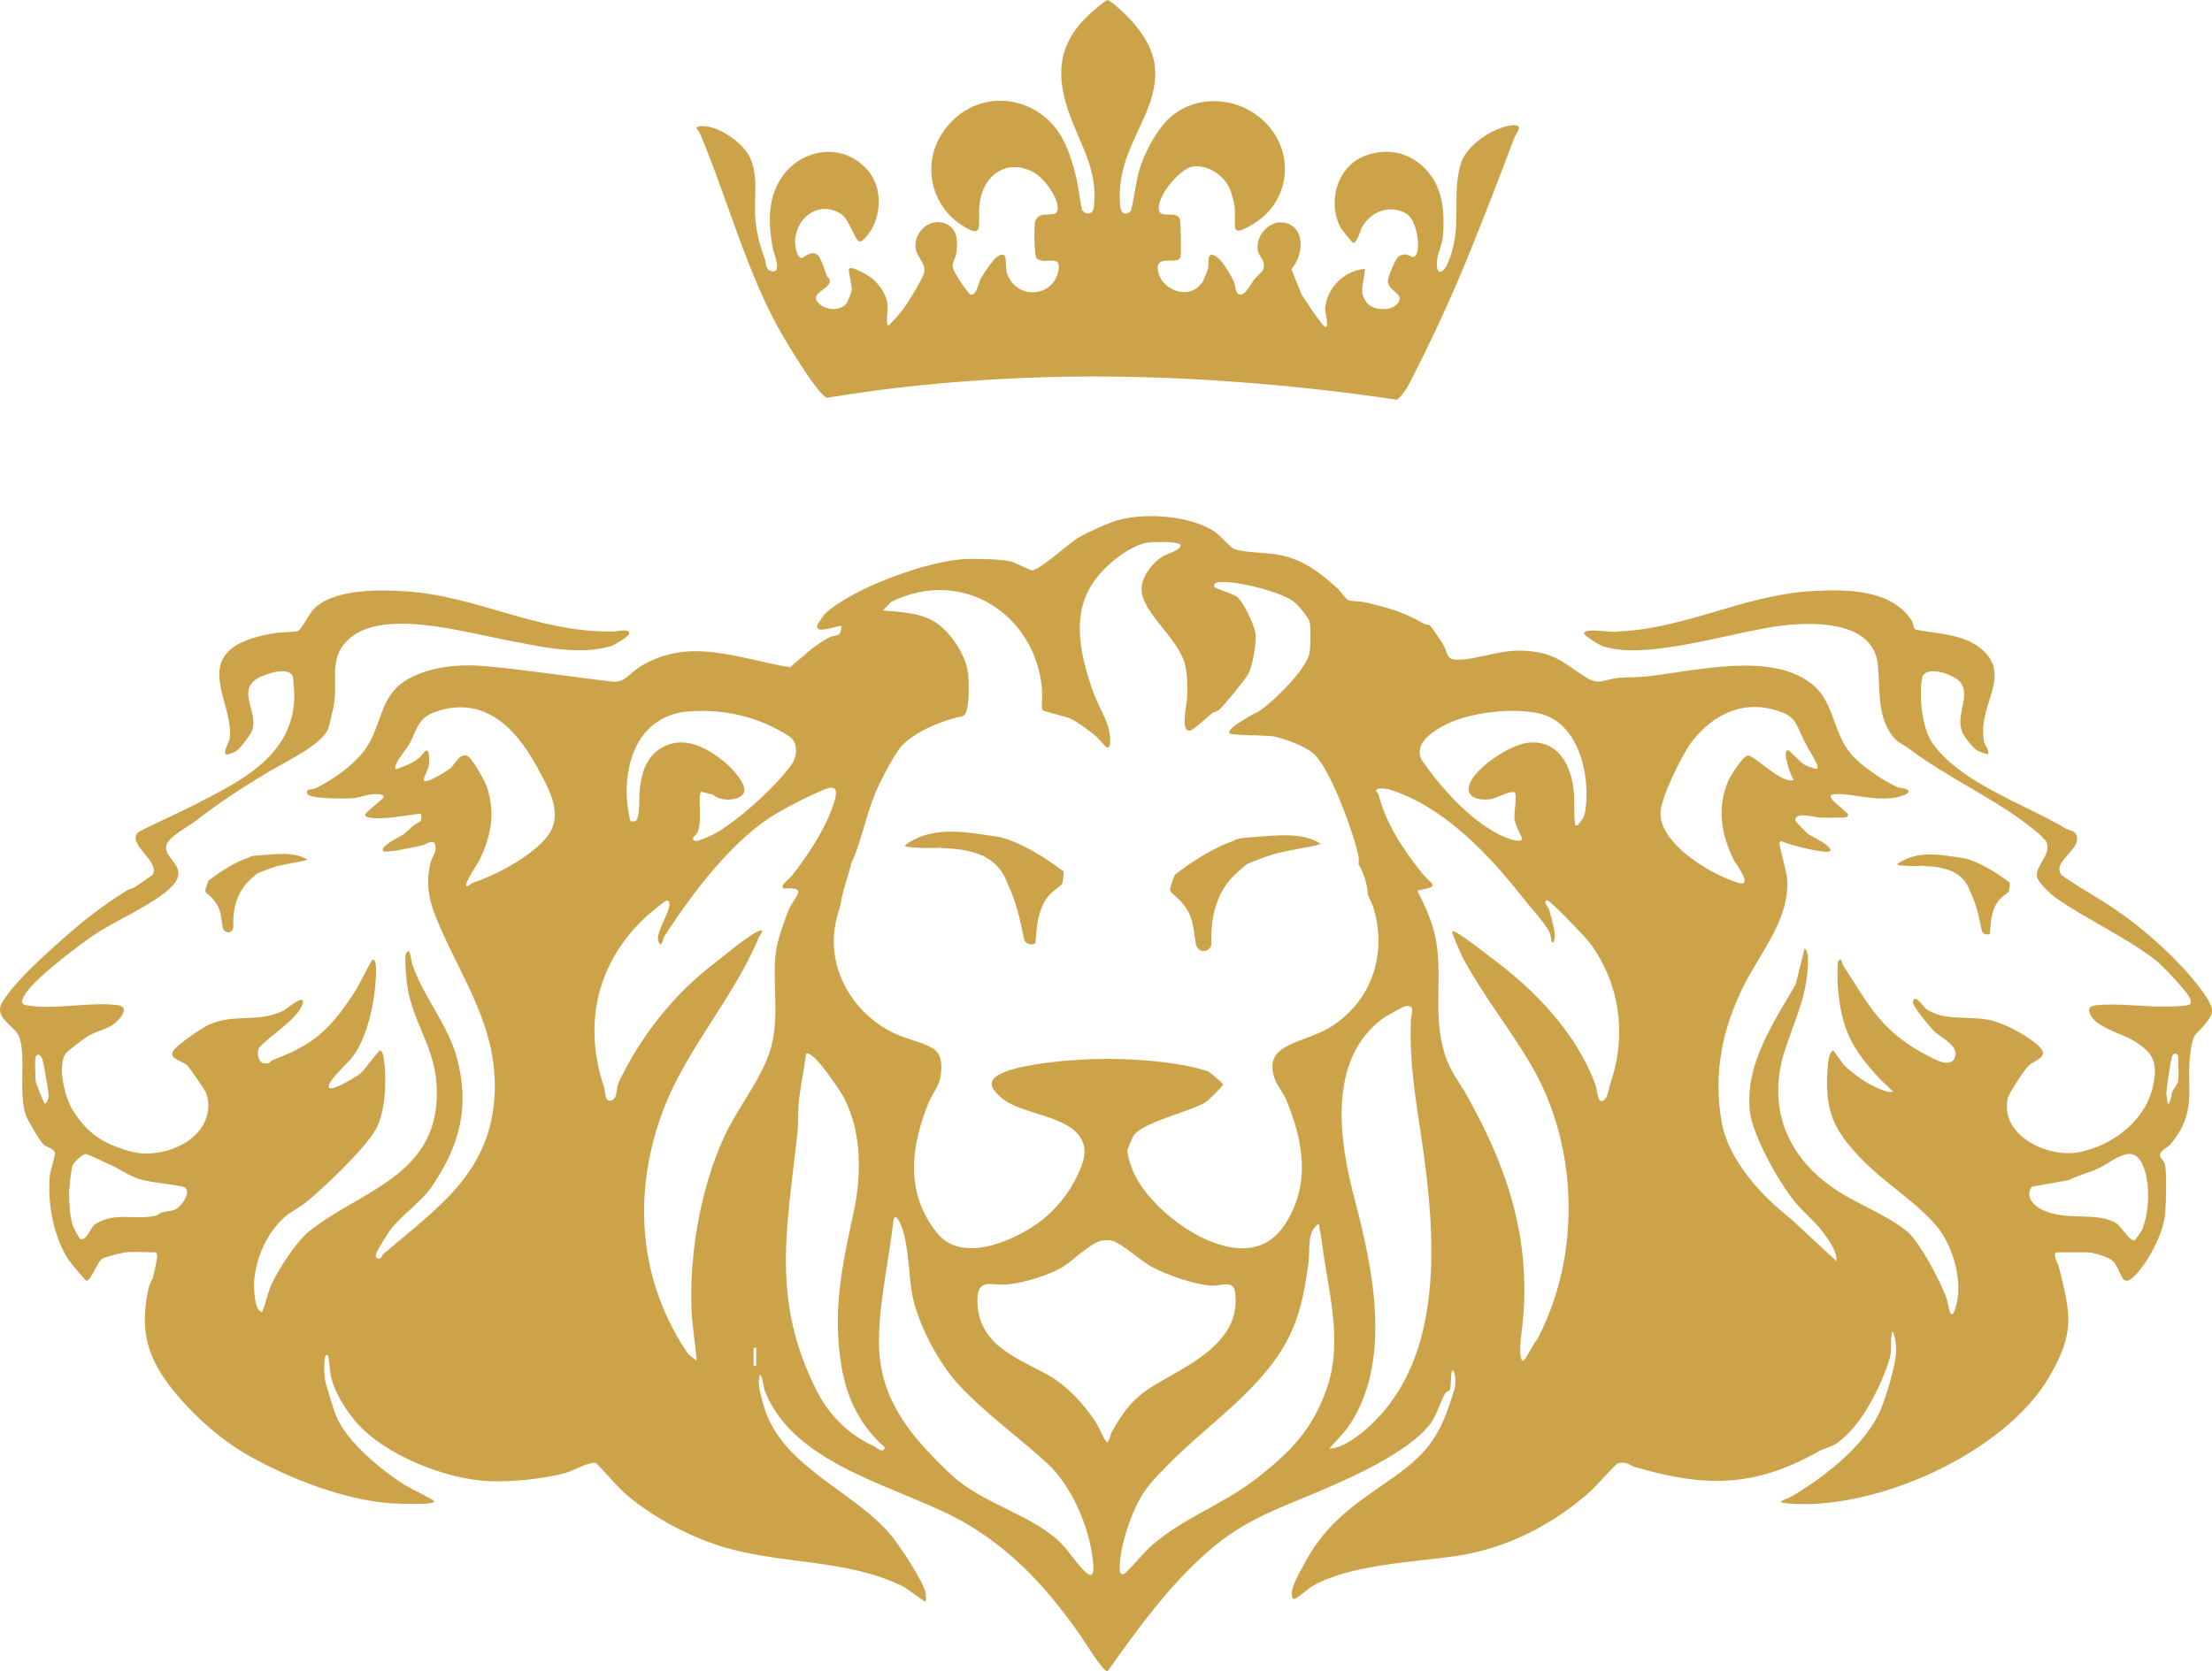 <svg xmlns="http://www.w3.org/2000/svg" id="Ebene_2" data-name="Ebene 2" viewBox="0 0 425.98 321.89"><defs><style>      .cls-1 {        fill: #cda349;      }    </style></defs><g id="Ebene_1-2" data-name="Ebene 1"><g id="HXAMjk.tif"><path class="cls-1" d="M291.63,26.55c-2.85,7.53-5.78,15.14-8.76,22.47-3.46,8.53-7.33,16.82-11.53,24.99-.42.82-1.45,2.43-2.36,2.99-9.79-1.49-32.62-4.48-58.28-4.48-23.74,0-42.31,2.56-51.46,4.12-.28-.15-.58-.37-.92-.72-1.87-1.86-5.93-8.43-7.42-10.97-7.06-12.05-10.67-26.42-16.18-39.42-.23-.54-1.13-.98-.07-1.18,3.03-.57,8.11,2.85,9.59,5.64,1.95,3.68.92,7.89,1.2,11.91.2,2.69.89,5.42,1.79,7.79.29.77.18,2.2,1.16,2.5,2.47.77.58-3.44.41-4.42-.76-4.3-1-8.65,1.09-12.55,3.47-6.45,11.99-8.17,17.01-2.66,2.69,2.95,2.97,7.45,1.25,11.05-.35.75-1.82,2.99-2.62,2.91-.84-.08-1.96-4.22-3.49-5.25-3.96-2.64-8.61.17-8.93,5.12-.05.84.33,3.3,1.27,3.31.33,0,1.88-1.64,3.12-.56.62.54,1.39,3.07,1.69,3.92.11.32.56.58.6.84.3,1.73-3.41,2.35-2.53,3.96,1.03,1.86,4.41,2.31,5.72.62.27-.34.98-2.16,1.04-2.62.12-.97-.81-3.77-.47-4.12.55-.59,3.88,1.44,4.52,2,1.44,1.28,2.71,3.08,2.87,5.13.05.69-.43,3.84.15,3.83.18,0,2.26-2.38,2.54-2.75,1.12-1.47,3.6-5.48,4.24-7.15.87-2.29-2.11-3.35-1.5-6.34.63-3.03,3.98-4.68,6.4-3.02,1.69,1.15,1.64,3.23,1.42,5.2-.13,1.18-.88,1.78-.69,2.98.12.76,2.9,4.95,3.38,5.11,1.16.38,1.61-2.37,1.98-3.06.54-.98,2.4-3.73,3.23-4.25,2.34-1.49,1.25,1.78,1.89,3.41,2,5.08,8.95,4.39,9.86-.75.59-3.26-2.58-.97-4.2-2.29-.51-.42-.55-6.48-.26-7.24.89-2.25,4.05-.34,4.29-2.13.3-2.31-2.67-6.11-4.48-7.14-5.09-2.9-9.93.26-10.57,6.19-.41,3.7,1.21,7.09-3.86,3.59-5.46-3.77-7.16-11.5-3.36-17.32,4.52-6.93,13.09-8.33,19.47-3.47,3.73,2.84,5.19,7.12,6.32,11.65.51,2.03.72,4.55,1.24,6.64.78.91,2.05.75,2.21-.61.92-7.57-2.97-12.53-5.05-19.01-2.38-7.37-1.43-12.88,4.12-18.12.42-.4,3.28-2.84,3.55-2.81.14.02,1,.56,1.19.72,3.64,3.03,7.82,7.59,8.01,12.81.34,9.16-7.73,14.99-6.74,26.17.13,1.45,1.06,1.88,2.07.94.61-2.46.92-5.35,1.59-7.76.92-3.35,3.52-8.23,6.1-10.4,4.84-4.1,11.89-3.9,16.82-.11,7.11,5.47,6.87,15.97-.88,20.72-4.94,3.03-3.23.44-3.67-3.38-.09-.7-.62-2.63-.89-3.28-1.17-2.8-4.46-4.85-7.3-4.33-2.3.42-6.84,5.66-6.39,8.32.3,1.76,3.3.1,4.01,1.69.24.53.3,6.53.17,7.29-.31,1.72-4.5-.34-4.4,2.2.16,4.24,6.36,6.65,8.75,2.48.07-.13.9-2.11.93-2.24.24-1.21-.41-3.84,1.78-2.31.99.69,2.71,3.56,3.23,4.75.3.69.25,2.24.99,2.43,1.16.31,2.3-2.09,2.86-2.83.4-.54,1.66-1.55,1.81-2.05.48-1.71-.92-2.36-1.1-3.7-.39-2.85,2.3-5.66,4.91-5.28,4.33.62,4.06,6.16,1.59,8.99l1.96,4.89c.6.84,3.97,6.21,4.62,6.24.74.03-.15-2.88-.09-3.58.36-4.21,3.91-7.26,7.63-7.63.04,2.4-1.38,4.43.46,6.61,1.35,1.59,5.27,1.63,6.15-.38.69-1.56-2.14-2.01-2.16-3.84-.01-.78,1.47-4.33,2.06-4.74,1.48-1.01,2.33.19,2.85.08,1.69-.34.86-7.01-1.26-8.29-3.15-1.9-6.84-.62-8.67,2.62-.24.44-.86,2.96-1.64,2.96-.18,0-2.21-2.53-2.41-2.89-2.7-5.06-.61-11.76,4.48-13.81,4.48-1.81,9.2-.76,12.42,3.12,2.8,3.37,3.13,7.86,2.78,12.21-.16,1.94-1.2,3.63-1.18,5.48.03,2.23,1.29,1.55,1.96.1,3.18-6.76.78-13.15,2.62-19.37,1.12-3.79,6.46-7.18,9.97-7.5,2.36-.21.74,1.46.38,2.42Z"></path></g><path class="cls-1" d="M424.68,191.74c-3.97-5.86-11.23-12.39-17.03-16.36-3.5-2.4-7.18-4.36-10.63-6.8-1.96-2.56,3.54-4.76,2.94-7.43-.3-1.32-1.33-1.07-2.17-1.57-8.13-4.83-20.24-8.76-25.65-16.46-2.02-2.88-2.59-8.96-2.02-12.4.48-2.92,6.54-.72,7.56.89,1.74,2.7-1.13,6.05.22,9.49.3.76,2.09,2.98,2.79,3.43.37.24,2.06.84,2.12.75.43-.58-.62-1.76-.73-2.38-.78-4.53,1.25-7.51,1.92-11.5.44-2.62-.37-4.59-2.31-6.29-3.43-2.98-8.38-3.01-12.66-3.79-.7-.29-.5-1.19-.82-1.68-3.91-6.27-13.05-6.19-19.67-5.75-12.92.84-23.97,7.2-36.86,7.74-.9.36-6.63-.81-6.61.37.01.47,2.95,2.25,3.52,2.45,8.8,3,25.9-3.15,35.73-4.07,6.02-.56,16.43-.43,17.3,7.6.49,4.53-.22,9.67,2.74,13.7,1.04,1.42,2.1,1.64,3.23,2.5,7.26,5.48,15.7,9.21,22.93,14.7.85.65,3.45,2.67,3.68,3.54.65,2.48-2.23,4.34-1.94,6.42.15,1.1,2.77,3.51,3.77,4.2,6.03,4.19,13.06,7.3,19.04,11.86,1.22.93,5.95,5.92,6.54,7.16.31.64.6,1.4-.31,1.56-1.44.25-3.74.27-5.24.26-3.98-.02-8.2-.64-12.21-.27-1.56.15-1.96.68-1.12,2.14,1.23,2.17,6.05,3.42,8.21,4.74,3.7,2.28,4.6,4.04,3.74,8.43-1.33,6.8-7.68,11.66-14.17,12.99-6.04,1.23-15.23-3.05-13.91-10.17.2-1.08,3.08-5.43,3.91-6.3,1.45-1.5,4.84-1.83,1.51-4.48-2.32-1.86-6.24-3.97-9.16-4.54-3.75-.75-8.52.29-11.9-2.06-.57-.39-2.24-3.15-2.57-1.33-.13.74,3.54,5.14,4.31,5.82,1.27,1.1,4.96,2.88,3.63,5.13-.9,1.5-3.24.33-4.47-.3-9.38-4.72-11.62-9.55-16.91-17.72-.22-.34-.31-1.78-.93-.81-.26.4-.15,4.29-.09,5.07.73,8.25,2.74,11.85,8.19,17.71l2.49,2.37c-.42-.01-.9.08-1.32-.05-3.04-.99-5.77-2.84-8.15-5.05l-2.1-2.87c-1.01.39-1.08,3.24-1.14,4.35-.37,7.51,1.27,10.93,6.23,16.21,4.47,4.77,11.18,8.8,14.95,13.45,3.1,3.84,5.1,10.79,3.48,15.67-1.01,3.03-1.29-.72-1.66-1.81-1.09-3.17-5.24-11.13-7.79-13.14-4.27-3.38-9.98-5.27-14.58-8.59-8.82-6.36-12.23-15.82-8.73-26.41,1.83-5.51,4.23-10.34,4.37-16.55.02-.97.09-2.11-.63-2.87l-1.74,6.98c-4.26,7.36-9.72,15.32-8.84,24.28.46,4.76,5.82,14.26,8.97,17.93,1.85,2.15,3.92,3.71,5.58,6.13.96,1.39,2.32,3.28,2.13,4.96l-8.71-8.1c-5.71-4.46-12.13-11.41-13.39-18.74-1.61-9.45.12-17.95,4.36-26.39,3.25-6.45,8.9-12.8,8.24-20.59-.1-1.21-1.56-6.3-1.43-6.73.04-.16.29-.49.5-.31,1.2.68,8.52,2.48,9.19,1.89.9-.77-3.86-3.05-4.11-3.23-.33-.24-2.5-2.43-2.53-2.62-.25-1.88,3.56-.67,4.76-.62.79.03,4.76.1,5.13-.12.23-.15.38-.43.12-.64-1.7-1.85-6.01-4.21-.54-3.7,3.15.29,5.57,1.02,9.01.72.79-.06,4.48-.83,2.93-1.7-.53-.29-1.25-.19-1.8-.44-2.77-1.25-7.05-4.12-8.99-6.46-3.37-4.08-3.2-9.75-7.09-13.09-7.88-6.76-22.89-2.74-32.41-1.73-1.69.17-3.57.1-5.22.26-2.95.29-3.63,1.58-6.48-.26-4.39-2.84-5.89-4.68-11.71-4.98-4.43-.22-8.11,1.43-11.99,1.71-3.29.24-2.36-1-3.72-3.18-.27-.44-2.18-3.26-2.36-3.38-.31-.2-.84-.13-1.16-.32-3.94-2.32-7.09-3.15-11.52-4.19-.9-.21-2.47-.06-3.25-.48-.26-.15-1.37-1.67-1.86-2.12-3.31-3-6.29-5.38-10.79-6.4-2.63-.61-6.62-.44-9.03-1.18-.77-.23-2.82-2.7-3.85-3.38-4.74-3.12-13.21-3.72-18.66-2.22-1.82.5-5.95,2.38-7.61,3.36-1.85,1.1-7.37,6.19-8.93,6.3-.36.03-3.2-1.49-3.95-1.68-1.9-.49-6.35-.57-8.44-.52-7.36.18-22.16,5.59-27.52,10.6-.09.08-1.28,1.81-1.33,1.92-1.08,2.39,4.21.09,4.55.43.1.1-.2,1.3-.38,1.49-.33.36-1.32.35-1.86.62-2.95,1.47-5.14,3.75-7.66,5.8-10.02-1.62-19.39-6-28.96-.06-1.89,1.18-2.94,3.12-5.34,2.83-8.05-.94-16.11-2.22-24.2-2.96-5-.46-10.55-.02-14.99,2.43-5.82,3.22-4.9,9.05-8.55,13.87-2.23,2.94-6.2,5.71-9.45,7.25-.45.21-1.85-.03-1.5.98.38,1.12,7.74,1,9.07.86,1.02-.1,2.34-.67,3.51-.72.46-.02,2.27-.23,2.11.61-.05.24-3.42,2.85-3.49,3.24-.07.4.29.55.62.62,2.82.51,7.19-.45,10.09-.75.31,1.86-.46,1.53-1.37,2.25-.7.54-1.46,1.37-2.13,1.85-.23.17-4.69,2.28-3.73,3.12.5.44,6.44-.86,7.48-1.11.62-.15,2.09-1.29,2.45-.22.5,1.49-.59,2.43-.86,3.55-1.14,4.76.01,8.27,1.83,12.41,4.68,10.65,10.98,19.57,10.53,31.83-.59,15.34-10.77,22.05-21.3,31.02-.37.31-.45,1-1,1.01-.76.01-.65-.7-.44-1.19.29-.66,2.07-3.53,2.55-4.18,2.45-3.33,5.9-5.2,8.33-8.86,5.2-7.81,7.08-15.2,4.57-24.46-1.72-6.39-6.44-11.69-8.53-17.88-.3-.9-.28-1.89-.75-2.73-.44.33-.57.56-.63,1.11-.1.76.19,4.55.32,5.43,1.3,8.57,6.38,12.7,5.67,22.73-1.03,14.44-15.43,17.42-24.54,24.79-2.45,1.99-5.8,7.14-7.15,10.04-.81,1.73-1.16,3.63-1.82,5.41-1.52.32-1.68-4.69-1.62-5.62.31-4.6,2.35-9.34,5.74-12.45,1.24-1.14,2.87-1.87,4.11-2.87,3.55-2.83,11.38-10.31,13.55-14.1,2.04-3.59,2.17-10.1,1.51-14.15-.05-.31-.33-1.07-.61-1.14-.32-.08-3.42,4.53-4.37,4.84-.75.51-4.82,3.03-5.46,2.38-.8-.81,3.64-4.87,4.23-5.6,3.09-3.79,4.54-10.82,4.75-15.68.03-.54.26-4.04-.77-3.26-1.29,2.21-2.31,4.59-3.73,6.73-4.35,6.59-7.71,9.65-15.25,12.41-.35.12-.56.53-.87.63-1.83.55-2.44-1.43-1.9-2.88,2-2.37,7.53-5.56,8.43-8.54.66-2.18-3.23,1.06-3.52,1.22-4.72,2.57-9.53.59-14.42,2.77-1.44.64-5.7,3.58-6.72,4.74-1.63,1.86,1.46,2.14,2.51,3.23.38.4,3.24,4.55,3.45,5.02,1.09,2.5.43,5.41-1.21,7.46-2.92,3.67-9.02,5.26-13.45,3.96-5.18-1.51-8.09-3.38-10.96-7.97-1.46-2.35-2.95-8.32-1.36-10.79.33-.51,3.8-3.11,4.48-3.49,1.73-.96,3.75-1.22,5.33-2.64.98-.9,2.53-2.95.26-3.24-5.51-.71-12.28,1.02-17.7,0-1.22-.23-.67-1.22-.23-1.96,1.78-3.06,9.91-9.14,13.06-11.35,4.12-2.89,12.12-6.19,15.32-9.59,3.38-3.59-1.3-5.08-1.16-7.61.09-1.7,4.39-3.95,5.74-4.99,4.82-3.74,8.84-6.31,13.99-9.43,2.94-1.78,10.24-5.16,11.46-8.22.22-.54,1.12-4.35,1.21-5.02.65-4.94-1.18-9.14,3.25-12.7,6.7-5.39,21.81-.96,29.65.51,6.37,1.19,14.01,3.1,20.4,1.21.64-.2,3.51-1.9,3.52-2.45.02-1.03-2.54-.37-3.09-.36-14.82.17-25.93-6.8-39.87-7.74-5.2-.36-14.13-.52-17.92,3.52-.74.79-2.26,3.77-2.89,4.09-.52.25-3.38.24-4.33.4-2.81.47-6.35,1.25-8.61,3.1-5.34,4.4.65,11.67-.28,17.4-.1.61-1.22,2.35-.73,2.88.19.19,1.66-.37,2.01-.61.8-.54,2.84-3.23,3.12-4.11,1.1-3.52-2.91-7.34.87-9.84,1.35-.89,6.49-2.62,6.95-.25.1.5.26,2.88.26,3.48-.05,11.75-10.69,16.66-19.61,21.25-3.42,1.75-7,3.25-10.4,5.04-2.45,2.31,4.24,5.6,2.73,8.22-.1.18-3.06,2.15-3.52,2.45-.41.27-1,.3-1.42.57-4.93,3.12-8.54,5.92-12.87,9.8-3.55,3.17-8.59,7.68-11.07,11.61-2.01,3.18,2.45,4.62,3.23,6.94,1.28,3.81-.23,10.89,1.23,14.96.34.95,2.79,5.15,3.49,5.74.5.41,1.86.67,2.08,1.42.19.6-.86,3.37-.95,4.44-.49,5.38.68,11.78,3.62,16.29.33.5,3.21,4,3.47,4,.78,0,2.06-3.59,2.98-4.24.45-.33,3.83-1.16,4.5-1.23,1.72-.17,3.94,0,5.74,0,.27,0,.36.55.36.83,0,.51-.63,3.25-.8,3.96-.15.63-.67,1.19-.87,2.12-1.74,8.18-.31,13.43,4.92,19.86,3.93,4.83,9.16,9.46,14.47,12.44,7.83,4.39,18.27,8.48,27.25,9.12,1.81.13,5.8.23,7.5,0,.24-.03.86-.1.86-.38,0-.31-4.74-2.57-5.45-3.02-4.55-2.84-11.28-8.33-13.36-13.3-.86-2.07-1.43-4.54-2.11-6.61-.23-.69-.57-6.28.5-5.1.15.16.4,3.46.55,4.05.75,2.98,2.71,6.21,4.8,8.66,5.52,6.47,17.56,11.19,25.92,11.45,4.43.13,10.08-.41,14.37-1.57,1.52-.4,4.67-2.29,6-1.92,1.94,2,4.03,4.6,6.15,6.37,4.88,4.07,11.4,7.55,17.4,9.51,11.53,3.75,24.63,2.42,35.65,7.94.41.17,4.11,3.05,4.26,2.84.05-.06.04-1.37-.01-1.61-.49-2.32-4.95-9.05-6.62-11.07-7.3-8.77-20.8-13.04-24.46-24.63-.37-1.18-1.17-4.06-1.06-5.18.31-3.24.98,1.44,1.14,1.87,5.86,15.15,27.46,18.66,39.5,26.02,8.97,5.49,15.18,12.49,21.16,20.95.75,1.07,4.44,7.14,5.35,7.1,5.74-8.07,11.71-16.35,19.19-22.93,6.79-5.98,12.59-7.97,20.74-11.39,6.34-2.67,18.31-7.89,22.35-13.52,1.1-1.51,1.83-4.12,2.77-5.71.21-.37.7-.4.8-.56.45-.74.11-2.99.56-3.92.74.37.63,2.94.44,3.56-2.48,8.26-4.47,11.93-11.64,17.01-6.27,4.44-11.91,7.82-16.06,14.58-.85,1.37-3.35,5.78-3.58,7.14-.07.42-.23,1.69.32,1.81.39.09,2.95-2.13,3.52-2.45,7.32-4.23,19.44-4.6,27.8-5.84,9.67-1.43,18.63-6.05,25.86-12.51.84-.75,4.81-5.2,5.16-5.31,1.76-.52,2.26.37,3.42.71,13.46,3.93,22.95,3.95,35.34-3.06.79-.44,2.54-.94,3.15-1.33,4.89-3.15,8.84-11.18,10.46-16.44.52-1.66.07-3.62.52-5.34.58.51.76,2.79.76,3.61,0,2.78-2.15,9.94-3.45,12.51-3.24,6.44-10.82,12.33-17.02,15.87-.68.39-3.1.91-.62,1.15,16.78,1.63,41.91-9.59,50.51-24.27,5.07-8.67,4.23-12.05,1.83-21.58-.05-.2-1.38-2.49-.25-2.49h5.98c.94,0,3.51.84,4.35,1.38,2.29,1.46,1.65,6.35,4.88,2.85,2.57-2.79,5.29-8.01,5.61-11.82.16-1.96.28-7.42-.02-9.21-.15-.9-1.06-1.29-1-2,.08-.83,1.56-1.46,2.01-2,5.71-6.79,2.62-11.47,4.04-18.88.51-2.66,1.04-2.37,2.44-4.04,2.02-2.39,1.99-3.14.24-5.73ZM8.6,212.53c-.2-.13-1.75-4.07-1.75-4.36,0-1-.2-3.77,0-4.48.27-.94,1.05-.51,1.33.41.23.75,1.22,6.38,1.19,7.07-.02.41-.4,1.61-.77,1.36ZM33.85,232.93c-.74.37-1.78.35-2.64.59-.46.13-.79.54-1.12.62-3.97.97-8.08-.8-11.76,1.69-1.06.72-1.54,3.21-2.84,2.83-.26-.08-1.33-2.19-1.45-2.55-.62-1.75-.8-5.11-.7-7.01.03-.71.44-4.15.62-4.61.23-.54,1.88-2.16,2.53-2.2.39-.02,4.08,1.75,4.8,2.09,1.76.82,3.75,2.22,5.7,2.78,2.54.72,5.84.86,8.47,1.49,1.58.78-.52,3.73-1.6,4.28ZM104.9,161.72c-3.34,3.63-9.31,6.81-13.85,8.32-.3.1-1.03.86-1.23.63-.45-.51,2.14-4.23,2.54-5.06,2.23-4.65,3.05-8.96,1.43-13.98-.36-1.11-2.71-5.29-3.58-5.88-1.58-1.07-2.58,1.57-3.64,2.37-.32.24-1.92,1.23-2.31,1.43-4.57,2.41-1.89-.46-1.67-2.16.07-.47.07-1.55,0-2.01-.27-1.95-1.15.05-1.88.63-1.07.84-2.7,1.59-3.98,2-.2.06-.58.43-.62-.13-.07-1.06,2.07-3.41,2.7-4.53,1.37-2.43,1.57-4.92,4.63-6.08,9.45-3.58,15.75,2.73,19.89,10.3,2.35,4.32,5.67,9.69,1.57,14.14ZM278.36,139.6c4.63-2.39,12.87-3.34,18.02-2.18,7.65,1.7,9.93,11.91,8.93,18.67-.06.41-.17,1.01-.37,1.37-.04.08-1.03,1.45-1.11,1.51-.03.03-.52.09-.49-.12-.31-2.06-.08-4.18-.25-6.23-.43-5.09-2.94-10.18-8.82-9.56-3.4.35-10.33,4.86-11.31,8.12-.81,2.68,2.31,3.06,4.25,2.74.89-.14,4.08-1.93,4.56-1.19.36.55-.24,3.93-.11,5.09.13,1.15,1.51,3.56,1.47,3.76-.26,1.08-3.77-.49-4.41-.82-5.84-2.97-11.31-9.12-14.97-14.43-1.53-3.21,2.24-5.5,4.61-6.73ZM171.7,115.91c13.56-6.73,27.82,2.39,28.99,17.03.06.76-.16,3.48.05,3.82.15.24,4.41,1.23,5.25,1.6,1.49.67,3.91,2.44,5.17,3.55.43.37,1.83,2.16,2.1,2.11.98-.15.38-3.19.18-3.9-.56-2.03-2.16-4.68-2.91-6.81-2.38-6.81-4.38-14.74.02-21.16,2.1-3.06,6.47-6.74,10.11-7.58.79-.18,6.71-.41,6.69.47-.03.95-2.67,1.7-3.22,2.01-2.21,1.25-4.61,4.33-4.26,6.97.59,4.43,6.96,8.91,8.31,13.86.51,1.87.5,4.61.43,6.57-.05,1.22-1.43,6.94.72,6.22.66-.22,3.24-2.61,4.01-3.23.42-.33.99-.33,1.49-.75.8-.68,5.11-5.98,5.58-6.88.81-1.54,1.59-6.06,1.36-7.79-.22-1.71-2.23-5.82-3.46-7-.62-.58-4.37-1.68-4.47-2-.38-1.16,1.89-.9,2.62-.87,2.92.1,10.41,1.95,12.7,3.75.75.59,2.87,3.06,3.06,3.91.21.9.17,5.15-.05,6.06-.78,3.22-6.83,9.2-9.62,11.06-.36.23-6.81,3.45-5.72,4.37.43.36,7.19.29,8.53.56,1.97.39,6.2,1.97,7.63,3.33,3.17,3.01,6.84,13.2,8.08,17.58.38,1.35.75,2.64.54,3.66,1.04,1.8,1.69,3.8,1.83,5.94.24.5.84,1.83.91,2.06,3.01,9.13-.18,18.69-8.5,23.62-2.65,1.57-6.24,2.35-8.63,3.83-2.45,1.5-2.59,3.68-1.62,6.23.4,1.04,1.57,2.51,1.99,3.49,3.39,7.99,4.9,16.47-.09,24.18-1.94,3.01-4.67,4.68-8.31,4.67-7.67-.05-17.69-7.7-20.86-14.54-.4-.86-1.25-3.42-1.21-4.29.01-.24,1.01-2.64,1.15-2.84,1.89-2.7,10.76-4.55,13.94-6.49.36-.22,3.35-3.13,3.35-3.37,0-.22-2.48-2.36-2.93-2.55-.61-.26-2.99-.85-3.74-1-9.24-1.82-20.56-1.81-29.8-.29-2.11.36-6.03,1.1-7.55,2.54-1.35,1.28-.06,2.57,1.07,3.63,3.62,3.42,12.47,3.38,15.39,7.77,1.37,2.06.87,4.26-.05,6.38-2.69,6.2-7.07,10.41-13.26,13.15-4.65,2.06-10.77,3.34-14.31-1.14-6.08-7.7-5.02-16.4-1.58-24.95.72-1.79,2.1-3.26,2.37-5.35.24-1.92.28-4.16-1.62-5.24-2.02-1.14-4.81-1.72-6.85-2.62-7.99-3.51-13.4-12.09-11.87-20.95.16-.91.44-2.07.81-3.2.05-.29.13-.56.24-.82.32-2.64,1.43-5.3,2.01-7.8.1-.45.28-.83.5-1.16,1.64-4.09,2.52-8.59,4.21-12.64.97-2.32,3.02-6.2,4.44-8.26.33-.48.81-.94,1.29-1.42,4.02-3.45,9.86-4.78,10.22-4.86h0c.32,0,.66-.11,1.05-.34,1.21-.72,1-6.66.83-8.08-.41-3.33-2.87-7.16-5.45-9.25-3.05-2.46-7.21-2.56-10.96-2.87l1.65-1.71ZM132.55,137.05c6.85-.57,13.65,1.03,19.4,4.76,1.79,1.16,1.62,3.86.51,5.43-2.94,4.19-10.61,11.14-15.13,13.52-.35.19-2.81,1.21-3.05,1.21-1.79-.01-.24-1.08-.01-1.53,1.12-2.18-.02-7.04.77-7.95l2.36.62c1.23,1.28,4.78,1.23,5.74-.23,1.07-1.62-2.38-5.12-3.63-6.12-3.49-2.81-7.84-5.21-12.15-2.69-2.93,1.72-3.82,4.87-4.16,8.04-.12,1.12.03,5.57-.75,5.98-.23.12-.78.23-.98.1-.28-.19-.75-3.93-.77-4.58-.36-8.01,3.06-15.84,11.85-16.57ZM145.63,263.1s-.5.03-.5,0v-3.49s.36.02.5,0v3.49ZM148.11,202.93c-1.93,5.57-6.13,10.55-8.64,16.02-4.54,9.84-6.78,22.71-6.29,33.55.14,3.19.75,6.41.98,9.6l-1.61-1.26c-9.72-14.21-10.83-31.18-4.79-47.12,4.39-11.6,13.5-21.5,18.31-33,.27-.65,1.67-2.26-.42-1.16-2.33,1.22-5.79,4.25-8.01,5.94-7.93,6.01-14.3,14.18-18.54,23.07-.47.97-.06,3.22-1.56,3.44-1.12.17-.95-1.81-1.23-2.66-4.07-12.08-1.35-24.05,8.14-32.8.55-.51,3.22-2.72,3.73-2.99.3-.16.44-.18.63.12.8,1.25-2.76,6.03-2,7.72.62,1.39.82-.55,1.16-1.08,5.25-8.14,13.19-18.78,21.81-23.78,2.37-1.37,6.66-3.58,9.16-4.54,2.28-.88,2.28.54,1.77,2.27-1.46,5-5.1,10.49-8.35,14.57-.43.54-2.48,1.92-1.33,2.33,4.79-.39,1.95,1.56.9,3.97-.75,1.74-2.25,6.15-2.49,7.98-.84,6.53.93,13.35-1.33,19.84ZM168.37,278.6c-4.8-2.14-8.67-5.95-11.05-10.63-8.95-17.67-5.73-31.34-3.72-50.09.2-1.9.05-4.14.26-5.97.33-2.94.98-5.91,1.37-8.85.31-.59,1.71.76,2.02,1.08,1.32,1.37,4.5,5.77,5.36,7.47,3.39,6.65,3.31,14.89,1.76,22.03-2.26,10.43-4.16,19.1-2.24,30.01,1.04,5.88,3.72,11.24,8.28,15.14-.38,1.31-1.47.07-2.06-.19ZM209.4,303.09c-1.83-1.44-3.51-4.33-5.22-5.99-5.74-5.52-15-7.39-21.04-13.09-7.27-6.86-13.5-13.9-13.85-24.52-.25-7.62,1.88-16.44,2.74-24.19.12-1.07.47-1.15,1.02-.25,1.85,3.02,1.93,10.08,2.51,13.69.94,5.89,5.19,13.9,9.28,18.24,5.15,5.45,11.35,9.84,16.85,14.91,4.61,4.26,7.97,11.98,8.71,18.2.1.88.63,4.29-1,2.99ZM213.27,277.79c-.44.1-1.66-2.9-2.01-3.47-2.13-3.43-5.65-7.28-9.14-9.29-5.95-3.41-13.71-5.76-13.89-14.26-.1-4.78,2.46-3.08,5.86-3.37,2.98-.26,7.85-1.76,10.43-3.28,2.06-1.19,5.29-4.61,7.57-5.13.52-.12,1.63-.15,2.13,0,1.74.5,5.53,3.89,7.48,4.97,2.87,1.59,8.53,3.57,11.77,3.69,1.57.05,4.04-1.11,4.36,1.11,1.05,7.21-4.36,11.5-9.89,14.79-7.01,4.18-9.62,4.66-13.85,12.31-.24.45-.53,1.86-.83,1.92ZM241.67,285.01c-6.47,4.99-13.94,7.37-20.18,12.95-.86.77-4.6,5.08-5.02,5.21-.65.18-.82-.24-.84-.82-.11-4.02,2.02-10.44,4.04-13.92,1.45-2.49,3.31-4.27,5.29-6.3,7.78-7.99,18.44-14.67,23.37-24.84,2.21-4.54,2.97-9.06,3.65-14.03.35-2.51-.4-6.13,2.03-7.56.04,1.05.37,2.07.5,3.12,1.08,9.23,4.2,19.08,1.12,28.26-2.78,8.28-7.22,12.74-13.95,17.93ZM263.61,274.81c-1.97,1.79-4.92,4.14-7.61,4.23,1.12-1.33,2.78-2.95,3.75-4.35,8.42-12.42,4.69-30.25,1.11-43.72-2.94-11.1-5.33-26.76,5.37-34.75.44-.33,3.76-2.2,4.15-2.32,2.38-.7,1.35,1.58,1.31,2.8-.26,8.14.87,14.53,2.03,22.4,2.71,18.33,4.81,42.19-10.12,55.72ZM310.05,208.9c-.24.7-.47,3.47-1.83,3.13-.56-.13-.72-2.41-.96-3.04-3.7-10.06-11.69-18.35-20.22-24.61-.8-.58-6.86-5.45-7.36-4.97-.19.19,1.72,4.49,2.03,5.07,3.81,7.19,9.16,13.79,13.26,20.86,9.07,15.59,9.52,36.79,1,52.76-.59.43-2.24,4.13-2.71,4.01-.77-.2-.44-3.88-.35-4.58,2.39-17.31-2.03-31.51-10.39-46.46-1.57-2.82-3.23-4.63-4.27-7.94-2.34-7.44-.48-14.22-1.63-21.55-.55-3.56-2.07-6.84-3.68-10.02,4.76-.94,2.78-1.03.9-3.39-3.6-4.51-6.95-9.54-8.35-15.07-.08-.3-.51-.69-.51-.73,0-.76,2.06-.45,2.53-.31,10.51,3.22,19.25,12.58,25.86,20.98,1.43,1.82,3.94,4.46,5,6.47.26.49.37,1.75.49,1.88.68.68.54-1.81.48-2.1-.16-.87-.78-3.34-1.04-4.2-.03-.09-1.36-1.69-.32-1.66.58.01,7.34,7.07,8.1,8.09,5.98,8.03,7.25,18.04,3.97,27.38ZM319.77,156.6c.06-2.92,4.14-11.25,6.01-13.69,4.32-5.63,10.57-8.42,17.57-5.63,2.18.87,2.63,2.25,3.51,4.2.98,2.16,1.43,2.76,2.53,4.7.35.61,1.18,2.13.13,1.87-.48-.11-1.76-.59-2.17-.83-.56-.33-2.71-2.69-3.02-2.7-1.28-.03.6,5.18,1.12,5.73-2.39.83-7.57-4.78-8.85-4.73-.93.03-3.42,4.01-3.79,4.92-2.19,5.19-1.38,10.13,1,15.07.35.73,3.13,4.26,1.78,4.65-.64.18-3.59-1.16-4.4-1.53-4.23-1.99-11.52-6.85-11.41-12.03ZM412.53,236.88c-.07.17-1.34,2-1.46,2.04-.87.26-2.57-2.66-3.45-3.23-3.73-2.42-9.47-.35-14.31-2.64-1.71-.8-3.38-2.66-2.02-4.46l7.18-1.29c1.76-.93,3.72-1.38,5.53-2.19,1.83-.83,3.62-2.46,5.66-2.81,1.14-.2,2.11.48,2.66,1.46,1.9,3.37,1.65,9.61.2,13.12ZM419.45,208.17c-.15.93-.84,1.42-1.12,2.11-.07.17-.44,2.68-.86,2.25-.07-.07-.27-1.57-.28-1.86,0-.84.84-6.57,1.09-7.16.44-1.04,1.18-.36,1.18-.07,0,1.37.19,3.48,0,4.74Z"></path><path class="cls-1" d="M199.38,181.75c.01-.11.03-.21.04-.32.14-1.7.25-3.51.7-5.17.46-1.72,1.24-3.32,2.6-4.48.74-.63,1.3-.94,1.82-1.49.09-.38.17-.77.22-1.16.05-.42.06-.85.05-1.28-2.91-2.21-7.67-5.42-12.21-6.6-6.17-.9-12.75-2.39-18.08,1.4-.11.08-.22.14-.32.21.22.16.5.27.83.3,1.06.11,2.12.17,3.18.19.14-.01.29-.02.44-.02.46,0,.93,0,1.39,0,.38-.01.77-.03,1.15-.05.09.03.18.05.27.08,2.63.09,5.28.4,7.51,1.38.11.03.22.05.33.08.13.08.25.17.37.25,1.94,1.02,3.5,2.62,4.35,5.14,1.68,3.32,2.51,7.28,3.18,10.64.2.98,1.38,1.31,2.18.88Z"></path><path class="cls-1" d="M383.18,179.87c0-.07.02-.15.03-.22.1-1.21.18-2.49.49-3.67.33-1.22.88-2.36,1.85-3.18.53-.45.92-.67,1.29-1.05.07-.27.12-.54.16-.82.04-.3.04-.6.03-.91-2.06-1.57-5.44-3.85-8.66-4.68-4.37-.64-9.05-1.7-12.82.99-.08.05-.15.1-.23.15.16.11.35.19.59.21.75.08,1.5.12,2.26.13.1,0,.21-.02.32-.02.33,0,.66,0,.99,0,.27,0,.54-.02.81-.04.06.02.13.04.19.06,1.86.06,3.74.28,5.33.98.08.02.15.04.23.06.09.06.18.12.26.18,1.38.72,2.48,1.86,3.09,3.65,1.19,2.35,1.78,5.16,2.26,7.55.14.7.98.93,1.54.63Z"></path><path class="cls-1" d="M253.88,162.26c-2.95-1.67-6.62-1.42-9.89-1.23-1.75.11-3.5.28-5.25.45-.23.08-.46.14-.69.22-.18.06-.34.16-.49.27-4.33,1.46-8.7,4.5-11.3,6.51-.08.2-.17.41-.25.62-.17.46-.34.92-.48,1.39-.09.29-.17.59-.24.89.07.17.16.33.24.5,2.39,2.05,3.85,3.61,4.34,7.17.14,1.01.29,2.02.46,3.03.02.02.04.03.07.05.2.6.71,1.06,1.4,1.06.78,0,1.53-.68,1.49-1.49-.15-3.46.38-7.02,2.08-10.07.86-1.55,2-2.81,3.33-3.97.46-.4.91-.79,1.36-1.19,1.72-.72,3.46-1.39,5.24-1.95.15-.05.3-.09.46-.13,2.54-.6,5.14-1.04,7.69-1.54.15-.03.29-.1.42-.18.2-.03.4-.07.6-.1-.2-.08-.4-.17-.61-.29Z"></path><path class="cls-1" d="M58.87,165.41c-2-1.14-4.49-.96-6.7-.83-1.19.07-2.37.19-3.56.3-.15.05-.31.1-.46.15-.12.04-.23.11-.33.18-2.94.99-5.9,3.05-7.66,4.41-.06.14-.11.28-.17.42-.12.31-.23.63-.32.94-.06.2-.11.4-.16.6.05.11.11.23.16.34,1.62,1.39,2.61,2.45,2.94,4.86.09.69.2,1.37.31,2.06.02.01.03.02.05.03.14.41.48.72.95.72.53,0,1.04-.46,1.01-1.01-.1-2.34.26-4.76,1.41-6.83.58-1.05,1.35-1.91,2.26-2.69.31-.27.62-.53.92-.81,1.17-.49,2.34-.94,3.55-1.32.1-.03.21-.06.31-.09,1.72-.41,3.48-.7,5.21-1.04.1-.02.2-.07.28-.12.14-.02.27-.05.41-.07-.14-.06-.27-.12-.41-.2Z"></path></g></svg>